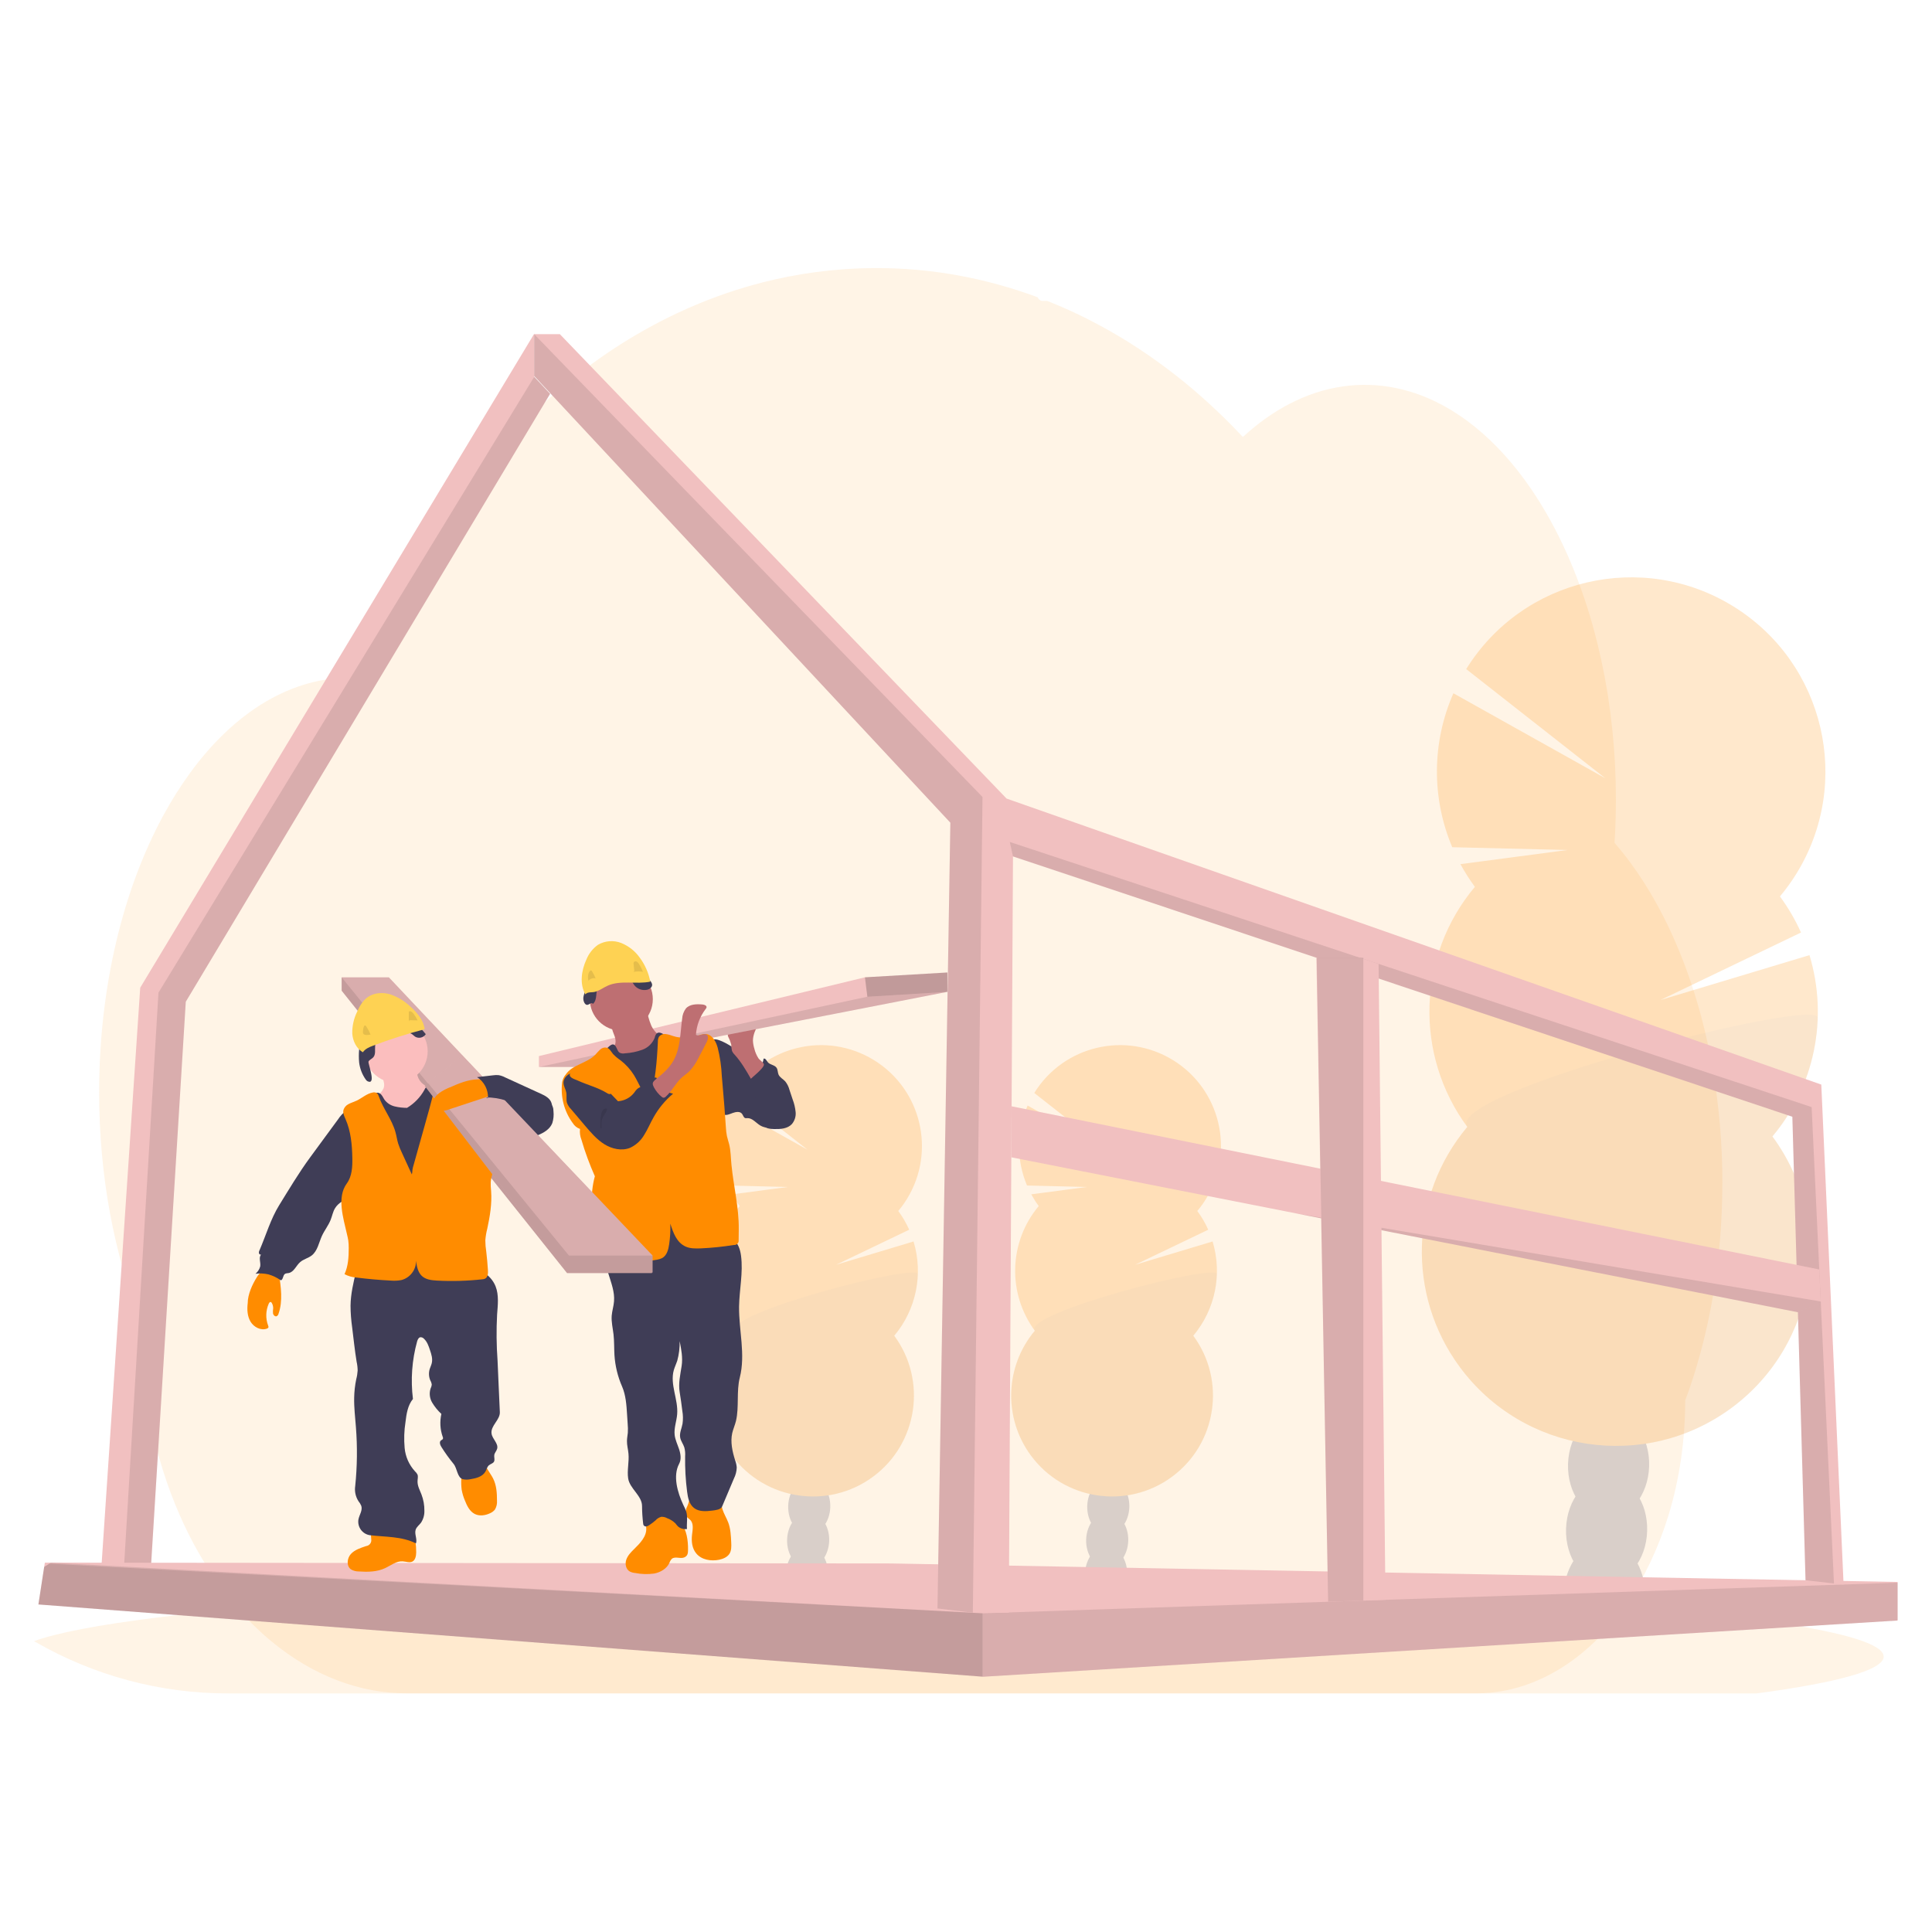 <?xml version="1.0" encoding="UTF-8"?>
<svg id="Layer_1" data-name="Layer 1" xmlns="http://www.w3.org/2000/svg" width="500" height="500" viewBox="0 0 500 500">
  <defs>
    <style>
      .cls-1 {
        fill: #3f3d56;
      }

      .cls-1, .cls-2, .cls-3, .cls-4, .cls-5, .cls-6, .cls-7, .cls-8, .cls-9 {
        stroke-width: 0px;
      }

      .cls-2 {
        fill: #be6f72;
      }

      .cls-3 {
        fill: #fbbebe;
      }

      .cls-4, .cls-9 {
        fill: #ff8c00;
      }

      .cls-5 {
        fill: #fed253;
      }

      .cls-6 {
        fill: #f1c0c0;
      }

      .cls-7, .cls-8 {
        fill: #000;
      }

      .cls-7, .cls-8, .cls-9 {
        isolation: isolate;
      }

      .cls-7, .cls-9 {
        opacity: .1;
      }

      .cls-8, .cls-10 {
        opacity: .2;
      }
    </style>
  </defs>
  <path class="cls-9" d="M445.74,306.29c0,9.99-.84,19.95-2.52,29.66-.56,3.27-1.23,6.47-1.98,9.61-.92,3.86-1.98,7.66-3.18,11.37-.6,1.88-1.25,3.71-1.93,5.5,0,10.25-1.46,20.39-4.34,29.78-5.2,16.85-14.46,30.48-26.1,38.39-7.28,4.96-15.24,7.57-23.3,7.64H105.42c-12.32.04-24.43-4.59-35.1-13.4l-.17-.13c-1.52-1.26-3-2.61-4.45-4.03-3.25-3.2-6.3-6.79-9.12-10.73-3.81-5.33-7.18-11.28-10.02-17.73-6.67-15.13-10.21-32.64-10.2-50.52-6.76-16.93-10.7-37.21-10.7-59,0-27.49,6.27-52.58,16.55-71.56,2.14-3.96,4.5-7.7,7.03-11.17,2.5-3.43,5.19-6.57,8.03-9.4,2.28-2.26,4.66-4.3,7.14-6.11,1.03-.75,2.07-1.45,3.11-2.11.92-.58,1.86-1.13,2.81-1.64,1.14-.61,2.28-1.18,3.45-1.7,1.17-.51,2.31-.97,3.44-1.35,1.66-.58,3.36-1.05,5.08-1.41,1.42-.3,2.86-.51,4.28-.66,1.14-.12,2.28-.19,3.43-.21h.62c1.26,0,2.53.07,3.79.2.13-.38.28-.76.41-1.13.5-1.36,1.02-2.72,1.54-4.04v-.04c.09-.24.18-.46.27-.69.42-1.09.86-2.15,1.3-3.22.21-.51.42-.99.62-1.46.05-.12.09-.24.15-.35.22-.51.43-1.02.65-1.53,1.1-2.51,2.24-4.98,3.44-7.4l.31-.62c.19-.38.36-.74.56-1.12.49-.98,1-1.97,1.51-2.94.36-.69.71-1.38,1.1-2.04.93-1.7,1.88-3.39,2.86-5.09s1.99-3.37,3.03-5.03c.14-.23.29-.45.43-.68l1.52-2.37h0c.08-.11.14-.22.21-.32h0c.18-.28.36-.56.55-.83.82-1.24,1.65-2.45,2.5-3.66,4.28-6.09,8.84-11.77,13.66-16.99.19-.22.39-.42.57-.62.91-.97,1.83-1.94,2.75-2.89,5.06-5.19,10.35-9.89,15.84-14.1.38-.31.76-.6,1.16-.89,4.92-3.72,9.98-7.04,15.15-9.96,2.82-1.59,5.7-3.09,8.61-4.46,1.94-.91,3.87-1.77,5.84-2.58,3.07-1.26,6.17-2.39,9.28-3.4,9.17-2.94,18.51-4.75,27.9-5.43,2.86-.21,5.74-.32,8.66-.32,14.07-.03,28.1,2.51,41.72,7.54.29.62.77.98,1.29.96h1.2c.52.21,1.04.41,1.56.62,2.91,1.2,5.77,2.5,8.6,3.91l.71.37c6.97,3.54,13.76,7.8,20.3,12.73,5.9,4.44,11.57,9.45,17,14.99.83.86,1.66,1.72,2.47,2.59.99-.9,1.99-1.76,3-2.59,3.93-3.19,8.1-5.73,12.44-7.57,9.06-3.83,18.66-4.37,27.9-1.56,11.86,3.59,22.59,12.5,31.26,25.17,3.53,5.19,6.67,10.88,9.38,17,.2.43.4.88.58,1.32,2.32,5.42,4.32,11.1,5.97,16.99.06.22.12.42.18.63,1.52,5.52,2.75,11.2,3.68,16.98.04.3.09.58.14.88.86,5.59,1.45,11.28,1.76,16.99,0,.21,0,.42.03.62.15,2.95.23,5.94.23,8.96,0,2.7-.06,5.38-.18,8.03,0,.29-.03.59-.05.89-.03.77-.08,1.53-.13,2.3,2.73,3.13,5.28,6.57,7.63,10.27,1.04,1.62,2.05,3.3,3.01,5.04,2.96,5.3,5.56,10.99,7.78,16.99,6.03,16.26,9.5,35.37,9.5,55.84h0Z"/>
  <path class="cls-9" d="M487.5,428.72c0,3.48-11.98,6.74-32.89,9.54H59.16c-17.59.04-34.89-4.59-50.11-13.4l-.24-.13c6.01-2.19,16.85-4.23,31.61-6.08h0l.66-.08c6.62-.81,14.01-1.58,22.11-2.3.21,0,.42-.03.61-.06h0c6.41-.57,13.24-1.11,20.48-1.6.23,0,.45-.04.68-.05,2.79-.2,5.64-.39,8.55-.57h0l1.12-.07c21.16-1.31,45.2-2.36,71.28-3.05h.03c3.66-.1,7.34-.19,11.08-.27,4.15-.1,8.35-.19,12.6-.26,3.24-.07,6.53-.12,9.82-.18h.08c14.86-.23,30.22-.34,45.92-.34,38.83,0,75.53.71,108.05,1.98h.09c5,.2,9.91.41,14.7.62l4.07.2c5.4.26,10.66.53,15.78.83h0c60.23,3.43,99.36,8.99,99.36,15.27h0Z"/>
  <g class="cls-10">
    <path class="cls-1" d="M291.7,407.48c-.02.55-.08,1.1-.19,1.63-3.55-.56-7.11-1.08-10.69-1.53v-.43c.03-1.52.47-3.01,1.27-4.32,1.05-1.66,2.64-2.7,4.4-2.64s3.28,1.2,4.22,2.91c.71,1.34,1.06,2.86.99,4.39Z"/>
    <ellipse class="cls-1" cx="286.54" cy="398.6" rx="7.14" ry="5.45" transform="translate(-120.91 672.41) rotate(-88.19)"/>
    <ellipse class="cls-1" cx="286.82" cy="389.89" rx="7.14" ry="5.45" transform="translate(-111.93 664.25) rotate(-88.19)"/>
    <ellipse class="cls-1" cx="287.1" cy="381.17" rx="7.14" ry="5.45" transform="translate(-102.94 656.08) rotate(-88.19)"/>
    <ellipse class="cls-1" cx="287.37" cy="372.46" rx="7.14" ry="5.45" transform="translate(-93.98 647.92) rotate(-88.19)"/>
    <path class="cls-4" d="M268.83,312.14c-.72-.97-1.36-2-1.94-3.05l14.39-1.9-15.49-.38c-2.8-6.62-2.74-14.11.16-20.69l20.43,11.43-18.71-14.69c7.58-12.26,23.67-16.06,35.94-8.48,12.26,7.58,16.06,23.67,8.48,35.94-.67,1.09-1.41,2.11-2.23,3.08,1.12,1.51,2.07,3.13,2.83,4.85l-18.89,9.06,20.02-6.02c2.56,8.45.68,17.63-5,24.39,8.56,11.61,6.08,27.96-5.52,36.51-11.61,8.56-27.96,6.08-36.51-5.52-7.16-9.7-6.73-23.05,1.02-32.28-7.15-9.7-6.73-23.04,1.02-32.27h.02-.02Z"/>
    <path class="cls-7" d="M314.93,329.75c-.18,5.86-2.33,11.48-6.11,15.96,8.56,11.61,6.08,27.96-5.52,36.51-11.61,8.56-27.96,6.08-36.51-5.52-7.16-9.7-6.73-23.05,1.02-32.28-3.34-4.55,47.22-17.59,47.13-14.67h0Z"/>
  </g>
  <g class="cls-10">
    <path class="cls-1" d="M214.3,407.48c-.02.55-.08,1.1-.19,1.63-3.55-.56-7.11-1.08-10.69-1.53v-.43c.03-1.52.47-3.01,1.27-4.32,1.05-1.66,2.64-2.7,4.4-2.64s3.28,1.2,4.22,2.91c.71,1.34,1.06,2.86.99,4.39h0Z"/>
    <ellipse class="cls-1" cx="209.15" cy="398.61" rx="7.14" ry="5.45" transform="translate(-195.87 595.06) rotate(-88.19)"/>
    <ellipse class="cls-1" cx="209.43" cy="389.89" rx="7.14" ry="5.45" transform="translate(-186.88 586.9) rotate(-88.19)"/>
    <ellipse class="cls-1" cx="209.7" cy="381.17" rx="7.14" ry="5.45" transform="translate(-177.9 578.72) rotate(-88.19)"/>
    <ellipse class="cls-1" cx="209.97" cy="372.45" rx="7.14" ry="5.45" transform="translate(-168.93 570.55) rotate(-88.19)"/>
    <path class="cls-4" d="M191.44,312.14c-.72-.97-1.36-2-1.94-3.05l14.39-1.9-15.49-.38c-2.8-6.62-2.74-14.11.16-20.69l20.43,11.43-18.71-14.69c7.58-12.26,23.67-16.06,35.94-8.48,12.26,7.58,16.06,23.67,8.48,35.94-.67,1.09-1.41,2.11-2.23,3.08,1.12,1.51,2.07,3.13,2.83,4.85l-18.89,9.06,20.02-6.02c2.56,8.45.68,17.63-5,24.39,8.56,11.61,6.08,27.96-5.52,36.51-11.61,8.56-27.96,6.08-36.51-5.52-7.16-9.7-6.73-23.05,1.02-32.28-7.15-9.7-6.73-23.04,1.02-32.27h.02-.02Z"/>
    <path class="cls-7" d="M237.54,329.75c-.18,5.86-2.33,11.48-6.11,15.96,8.56,11.61,6.08,27.96-5.52,36.51s-27.96,6.08-36.51-5.52c-7.16-9.7-6.73-23.05,1.02-32.28-3.34-4.55,47.22-17.59,47.13-14.67h0Z"/>
  </g>
  <g class="cls-10">
    <path class="cls-1" d="M425.71,413.04c-.04,1.04-.17,2.08-.38,3.09-6.82-1.09-13.7-2.07-20.62-2.93v-.84c.07-2.95.91-5.81,2.45-8.31,2.04-3.19,5.09-5.2,8.47-5.09s6.32,2.29,8.14,5.6c1.38,2.6,2.05,5.52,1.92,8.47h0Z"/>
    <ellipse class="cls-1" cx="415.78" cy="395.95" rx="13.74" ry="10.5" transform="translate(6.9 799.01) rotate(-88.19)"/>
    <ellipse class="cls-1" cx="416.3" cy="379.17" rx="13.74" ry="10.5" transform="translate(24.17 783.28) rotate(-88.19)"/>
    <ellipse class="cls-1" cx="416.84" cy="362.39" rx="13.74" ry="10.5" transform="translate(41.46 767.58) rotate(-88.19)"/>
    <ellipse class="cls-1" cx="416.78" cy="344.87" rx="13.75" ry="10.5" transform="translate(59.56 751.11) rotate(-88.28)"/>
    <path class="cls-4" d="M381.69,229.51c-1.37-1.87-2.62-3.83-3.73-5.87l27.7-3.66-29.82-.72c-5.39-12.76-5.28-27.17.3-39.84l39.33,22-36.02-28.26c14.65-23.58,45.64-30.82,69.22-16.18,23.58,14.65,30.82,45.64,16.18,69.22-1.26,2.03-2.67,3.96-4.2,5.8,2.14,2.91,3.97,6.04,5.45,9.34l-36.36,17.46,38.55-11.61c4.93,16.26,1.33,33.91-9.59,46.92,16.46,22.34,11.7,53.81-10.64,70.29-22.34,16.46-53.81,11.7-70.29-10.64-13.77-18.68-12.96-44.35,1.96-62.12-13.76-18.68-12.95-44.34,1.96-62.12h0Z"/>
    <path class="cls-7" d="M470.44,263.4c-.34,11.27-4.46,22.09-11.71,30.73,16.46,22.34,11.7,53.81-10.64,70.29-22.34,16.46-53.81,11.7-70.29-10.64-13.77-18.68-12.96-44.35,1.96-62.12-6.48-8.77,90.86-33.87,90.68-28.23h0Z"/>
  </g>
  <polygon class="cls-6" points="25.68 413.94 31.02 413.93 38.55 413.93 48.08 259.25 142.37 101.91 138.26 97.51 138.26 86.36 36.29 255.61 25.68 413.94"/>
  <polygon class="cls-7" points="31.59 413.93 38.55 413.93 48.08 259.25 142.37 101.91 138.26 97.51 41.01 256.9 31.59 413.93"/>
  <polygon class="cls-6" points="9.94 415.23 254.27 433.92 254.47 433.94 490.93 419.4 491.1 419.39 491.1 409.41 230.56 404.62 13.19 404.41 11.61 404.41 11.43 405.53 9.94 415.23"/>
  <polygon class="cls-7" points="9.94 415.23 254.27 433.92 254.47 433.94 490.93 419.4 491.1 419.21 491.1 409.61 490.9 409.61 254.27 417.52 13.19 404.41 13.16 404.41 12.74 404.69 11.43 405.53 9.94 415.23"/>
  <polygon class="cls-7" points="9.94 415.23 254.27 433.92 254.27 417.52 12.74 404.69 11.43 405.53 9.94 415.23"/>
  <polygon class="cls-6" points="138.24 97.3 245.95 212.91 242.62 416.27 251.77 417.37 251.93 417.39 261.08 417.39 262.16 221.64 463.86 289.01 467.27 408.97 474.63 409.8 477.12 410.08 471.35 280.69 260.5 206.67 144.89 86.48 138.24 86.48 138.24 97.3"/>
  <polygon class="cls-7" points="261.33 217.9 262.16 221.64 463.86 289.01 467.27 408.97 474.63 409.8 468.85 286.51 261.33 217.9"/>
  <polygon class="cls-7" points="138.24 97.3 245.95 212.91 242.62 416.27 251.77 417.37 254.27 206.26 138.24 86.48 138.24 97.3"/>
  <polygon class="cls-6" points="261.73 299.51 335.7 314.08 335.73 314.09 465.3 339.61 471.23 337.23 471.21 336.82 470.83 328.54 261.81 286.31 261.73 299.51"/>
  <polygon class="cls-7" points="335.73 314.09 465.3 339.61 471.23 337.23 471.21 336.82 335.73 314.09"/>
  <polygon class="cls-6" points="340.68 247.86 342.69 358.03 343.72 414.53 352.83 414.23 358.56 414.03 356.78 249.46 352.83 248.15 351.97 247.86 340.68 247.86"/>
  <polygon class="cls-7" points="340.77 247.84 340.77 247.86 342.69 358.03 343.72 414.53 352.83 414.23 352.83 247.84 340.77 247.84"/>
  <path class="cls-1" d="M198.01,276c.53.29,1.05.62,1.53.99.57.5,1.09,1.06,1.53,1.68,2.18,2.83,4.2,6.11,3.98,9.68,0,1.05-.4,2.06-1.14,2.8-.9.77-2.19.8-3.38.8-1.28,0-2.63,0-3.75-.66s-2.04-1.95-3.35-1.92c-.19.03-.38.03-.56,0-.45-.15-.54-.74-.84-1.12-.51-.68-1.58-.51-2.38-.22s-1.69.74-2.47.4c-.45-.24-.83-.61-1.08-1.08-1.89-3.05-2.29-6.73-2.65-10.28-.22-2.15-1.89-9.52,2.72-7.85,2.04.73,3.94,2.2,5.79,3.27l6.03,3.49v.02Z"/>
  <path class="cls-1" d="M193.45,276.73c.85.61,2,.56,2.8-.11.76-.68,1.25-1.62,1.36-2.64.51-.16.77.51,1.1.92.57.69,1.73.68,2.25,1.42.37.51.28,1.22.53,1.79.33.74,1.15,1.13,1.71,1.73.53.65.91,1.42,1.12,2.23l.83,2.5c.4,1.04.65,2.13.76,3.24.11,1.12-.25,2.24-.97,3.1-1.12,1.21-2.95,1.33-4.59,1.29-.54,0-1.09-.05-1.61-.19-1.44-.44-2.36-1.9-2.75-3.36s-.35-2.99-.56-4.49c-.24-1.47-.67-2.91-1.27-4.27-.44-1.06-1.68-2.64-1.66-3.77.37,0,.63.34.94.57h0Z"/>
  <path class="cls-2" d="M195.28,271.57c-.24-.72-.38-1.47-.42-2.23,0-1.53.7-2.96,1.4-4.33l-5.82.79c-.7.1-1.48.24-1.89.82-.31.59-.31,1.29,0,1.88.3.58.52,1.19.69,1.82,0,.55.08,1.1.19,1.63.18.4.43.75.75,1.06,1.66,1.85,2.92,4.02,4.15,6.17-.04-.06,3.51-2.81,3.37-3.71-.08-.51-1.11-1.12-1.43-1.61-.45-.71-.79-1.48-1-2.29h0Z"/>
  <polygon class="cls-6" points="245.18 251.68 245.18 256.69 159.3 273.44 154.84 276.14 139.47 276.14 139.47 273.31 223.85 252.93 245.18 251.68"/>
  <polygon class="cls-7" points="245.18 256.69 159.3 273.44 154.84 276.14 139.47 276.14 224.47 257.95 245.18 256.69"/>
  <path class="cls-4" d="M176.22,394.05c-1.97-2.38-5.33-3.1-8.09-1.72-.29.14-.54.34-.74.58-.51.71-.19,1.7-.14,2.58.12,2.14-1.59,3.89-3.13,5.4-.82.8-1.66,1.66-2.04,2.76s-.1,2.48.9,3.05c.43.22.91.35,1.39.39,1.63.32,3.3.37,4.94.14,1.62-.31,3.22-1.24,3.92-2.73.14-.41.36-.78.65-1.09.9-.71,2.27.12,3.29-.39.84-.42.88-1.08.89-1.94.03-2.39-.33-5.1-1.85-7.04h0Z"/>
  <path class="cls-4" d="M188.45,393.96c.62,1.65.71,3.45.79,5.21.05,1.02.08,2.11-.47,2.96s-1.62,1.31-2.65,1.53c-2.12.43-4.59.03-5.95-1.66-1.05-1.28-1.26-3.05-1.08-4.72.16-1.37.51-2.97-.47-3.94-.26-.26-.58-.44-.82-.72-.51-.62-.42-1.56-.15-2.32.36-.73.62-1.5.8-2.29.04-.38,6.9.27,7.52.57.86.42.73,1.13.99,1.99.37,1.2,1.06,2.26,1.49,3.41h0Z"/>
  <path class="cls-1" d="M189.7,320.81c1.34.87,1.87,2.58,2.08,4.17.57,4.36-.43,8.76-.51,13.14-.07,6.16,1.71,12.42.19,18.38-.91,3.57-.14,7.64-.99,11.24-.26,1.07-.72,2.08-.97,3.14-.51,2.31.03,4.74.74,7.01.23.61.38,1.25.43,1.9-.03,1-.29,1.98-.74,2.88l-3.05,7.22c-.35.81-1.69.94-2.55,1.05-1.62.2-3.43.33-4.71-.67s-1.6-2.69-1.8-4.25c-.39-3.01-.55-6.05-.51-9.08.06-.79,0-1.59-.21-2.36-.28-.87-.9-1.62-1.07-2.55-.22-1.2.4-2.36.61-3.57.16-1.1.14-2.21-.05-3.3-.2-1.63-.42-3.26-.69-4.88-.37-2.26.16-4.5.51-6.77.33-2.13-.09-4.31-.51-6.42.04,1.72-.18,3.44-.63,5.09-.27.81-.65,1.58-.89,2.41-1.05,3.71,1.19,7.59.87,11.42-.15,1.79-.85,3.57-.65,5.33.14,1.29.74,2.48,1.15,3.72s.62,2.64,0,3.79c-1.65,3.12-.42,7.38,1.07,10.58.3.57.56,1.16.78,1.76.43,1.44.07,2.99.19,4.51-.86.14-1.75-.12-2.39-.72-.23-.24-.41-.51-.62-.75-.61-.58-1.33-1.04-2.12-1.32-.46-.26-1-.39-1.53-.36-.56.16-1.07.46-1.45.9-.5.44-1.04.85-1.6,1.22-.24.19-.51.31-.81.37-.31.05-.6-.11-.75-.39-.03-.09-.05-.18-.06-.27-.19-1.54-.29-3.08-.3-4.63,0-2.66-3.19-4.5-3.59-7.13-.32-2.12.28-4.29.08-6.42-.1-1.1-.41-2.18-.39-3.28,0-.71.16-1.41.22-2.11.05-.78.04-1.57-.04-2.36l-.16-2.46c-.15-2.43-.32-4.91-1.27-7.13-1.14-2.59-1.81-5.37-1.99-8.18-.1-1.78-.04-3.57-.24-5.35-.19-1.61-.59-3.22-.47-4.83.1-1.26.51-2.46.6-3.72.2-2.41-.72-4.75-1.43-7.06s-1.25-4.86-.31-7.09c.14-.37.36-.69.65-.95.37-.24.77-.4,1.21-.44,8.74-1.84,17.69-2.4,26.58-1.7,1.45.08,2.86.52,4.1,1.27h0Z"/>
  <circle class="cls-2" cx="160.8" cy="258.58" r="8.15"/>
  <path class="cls-2" d="M159.22,268.77c.12.46.12.96,0,1.42-.13.33-.31.63-.53.9-.79,1.02-1.66,1.97-2.61,2.84.48,1.08,1.35,1.94,2.44,2.41,1.08.45,2.2.78,3.37.96.57.15,1.18.2,1.77.12.54-.14,1.07-.38,1.53-.69l4.54-2.72c.68-.37,1.31-.83,1.89-1.36.83-.85,1.3-2,1.31-3.19.02-.22-.04-.42-.16-.6-.18-.15-.4-.25-.62-.26-1.59-.36-2.86-1.64-3.57-3.11-.64-1.5-1.06-3.09-1.24-4.72l-4.83,2.55c-.72.39-1.43.76-2.17,1.1-.47.22-1.43.4-1.77.82-.64.8.5,2.57.67,3.53l-.02.02Z"/>
  <path class="cls-1" d="M156.1,272.44c-.69.56-1.23,1.29-1.56,2.11-.32,1.02,0,2.1.29,3.1,1.33,4.3,2.36,8.69,3.05,13.13.42,3.05.58,6.16.79,9.25.42,6.31,1.05,16.36,1.88,22.62,3.05.14,6.04-.75,9.06-1.08,5.66-.6,11.49.77,17.04-.51-1.34-5.31-2.69-14.38-4.03-19.69-.59-2.1-1.01-4.23-1.24-6.39-.12-1.55-.05-3.11-.03-4.67.05-3.05-.12-6.11-.29-9.16-.2-3.57-.39-7.13-1.24-10.61-.06-.44-.27-.86-.59-1.17-.51-.38-1.17-.24-1.78-.16-1.86.24-3.74-.21-5.29-1.26-.67-.45-1.57-1.02-2.2-.51-.27.31-.44.68-.51,1.09-.56,1.45-1.72,2.6-3.19,3.14-1.45.52-2.97.84-4.51.93-.47.1-.96.05-1.4-.16-.72-.44-.77-2.04-1.69-2.14-.8-.09-2.06,1.63-2.59,2.14h.03Z"/>
  <path class="cls-4" d="M168.15,284.87c-1.88-1.8-2.71-4.41-4.07-6.62-.93-1.49-2.12-2.8-3.52-3.87-.7-.46-1.34-1.01-1.92-1.62-.48-.59-.85-1.39-1.58-1.62-.61-.14-1.26.04-1.72.47-.44.42-.87.88-1.27,1.35-2.15,2.23-5.95,2.55-7.66,5.13-.46.54-.77,1.21-.91,1.91-.49,3.77.48,7.57,2.72,10.64.43.71,1.1,1.26,1.89,1.53-.11.95.02,1.91.37,2.8.94,3.22,2.11,6.37,3.47,9.45-.33,1.2-.55,2.42-.68,3.66-.36,3.11-.03,6.27-.37,9.39-.28,2.55-1.02,5.03-1.05,7.58,0,.41.04.89.39,1.1.19.1.4.14.6.13l6.27.19c3.64.11,7.3.22,10.89-.45.47-.07.94-.22,1.37-.43,1.22-.68,1.61-2.2,1.81-3.57.26-1.76.36-3.55.3-5.33.76,2.4,1.66,4.88,3.95,5.92,1.22.55,2.6.51,3.92.47,2.87-.13,5.72-.42,8.55-.88.61.08,1.18-.37,1.26-.98,0-.11,0-.22,0-.33l.03-2.78c.06-5.64-1.34-11.04-1.89-16.66-.18-1.77-.16-3.57-.59-5.3-.18-.73-.43-1.44-.59-2.17-.14-.72-.22-1.44-.26-2.17l-.4-5.6c-.19-2.59-.45-5.09-.65-7.68-.11-2.52-.47-5.02-1.09-7.46-.44-1.53-1.36-3.26-2.95-3.45-.85-.1-1.68.28-2.48.53-1.99.62-4.12.61-6.11-.03-.61-.24-1.26-.42-1.91-.51-.67-.09-1.33.19-1.74.72-.2.4-.29.84-.27,1.28-.24,5.09-.68,10.33-2.09,15.27h-.02Z"/>
  <path class="cls-1" d="M159.96,285.02c-2.35-2.47-4.75-4.99-7.78-6.57-1.2-.62-2.55-1.09-3.86-.86s-2.55,1.38-2.48,2.72c.04.83.54,1.56.7,2.38.19.92-.08,1.9.21,2.78.23.58.57,1.12,1.02,1.56l3.61,4.27c1.53,1.78,3.05,3.59,5.02,4.82s4.51,1.81,6.67.93c1.53-.71,2.82-1.89,3.66-3.36.9-1.42,1.53-2.98,2.37-4.46,1.3-2.35,3.03-4.45,5.09-6.18-1.06-.28-2.39-.66-3.05-1.53-.19-.28-.36-.57-.48-.88l-.82-1.78c-.56-.03-1.12.18-1.53.57-.36.41-.73.79-1.14,1.16-.72.54-1.69.69-2.34,1.3-.26.27-.48.55-.68.86-1,1.31-2.51,2.12-4.15,2.24l-.02.02Z"/>
  <path class="cls-2" d="M174.35,274.38c1.77-3.22,1.69-7.09,2.19-10.73.06-.97.4-1.89.97-2.66,1.02-1.15,2.82-1.17,4.36-1.02.45.05,1.02.27.99.72-.04.16-.12.32-.23.43-1.49,1.93-2.36,4.25-2.52,6.68.8.55,2.04-.58,2.81,0,.51.42.28,1.27-.03,1.89-.71,1.41-1.44,2.82-2.19,4.22-.6,1.23-1.38,2.36-2.32,3.36-.64.62-1.4,1.11-2.07,1.72-1.53,1.43-2.45,3.45-4.03,4.84-.13.15-.32.24-.51.26-.2,0-.39-.1-.53-.24-.79-.64-1.44-1.43-1.93-2.32-.6-1.11-.51-1.43.43-2.22,1.77-1.4,3.5-2.91,4.61-4.92h0Z"/>
  <path class="cls-4" d="M157,282.84c.31.19.68.41,1.02.25.14-.08.26-.2.35-.33.58-.78,1.07-1.62,1.44-2.52.07-.13.1-.27.11-.41,0-.33-.29-.56-.56-.75-1.44-.92-3-1.66-4.63-2.2-1.34-.51-2.75-.95-4.17-.82-1.09.07-2.09.58-2.79,1.41-1.02,1.3.69,1.71,1.76,2.18,2.47,1.13,5.15,1.78,7.48,3.19h0Z"/>
  <path class="cls-7" d="M155.4,291.5c-.04.24.05.47.22.64.15-.72-.05-1.48.11-2.21.23-1.1,1.28-1.92,1.38-3.02-1.95-.39-1.69,3.41-1.7,4.6h0Z"/>
  <polygon class="cls-8" points="245.18 251.68 245.18 256.69 224.47 257.95 223.85 252.93 245.18 251.68"/>
  <path class="cls-1" d="M153.45,259.79c1.29-1.06.54-3.26,1.42-4.67.51-.77,1.37-1.19,2.21-1.53,1.02-.47,2.11-.78,3.23-.9,1.14-.11,2.26.31,3.05,1.13.33.38.55.83.87,1.23.78.93,2.02,1.35,3.21,1.11.68-.15,1.38-.66,1.33-1.36-.08-.42-.29-.8-.61-1.09l-1.45-1.61c-1.65-1.83-3.49-3.78-5.92-4.24-1.69-.32-3.42.13-5.05.68-.65.22-1.39.54-1.58,1.22-.12.45.06.96-.05,1.42-.21.92-1.39,1.24-1.94,2.01s-.39,1.69-.54,2.55c-.16.86-.61,1.69-.67,2.58-.04.53.24,1.53.83,1.72s1.27-.86,1.65-.22h0Z"/>
  <path class="cls-5" d="M168.29,254.05c-.42-2.24-1.35-4.36-2.71-6.19-1.21-1.72-2.88-3.04-4.82-3.82-1.97-.77-4.18-.59-6,.47-1.33.95-2.37,2.26-2.99,3.79-1.31,2.84-1.81,6.32-.28,9.04.61-.74,1.66-.41,2.59-.68,1.16-.33,2.14-1.11,3.25-1.59,3.33-1.47,7.41-.28,10.97-1.02h0Z"/>
  <path class="cls-7" d="M152.26,253.89c-.12-.92-.2-1.98.45-2.63.07-.08.17-.13.27-.12.09.03.17.1.21.19.38.59.69,1.23.96,1.88-.78-.18-1.58.14-2.04.79"/>
  <path class="cls-7" d="M164.16,251.31l-.19-1.82c-.03-.15-.02-.31.04-.44.16-.25.48-.34.74-.21.25.14.45.35.59.59.42.65.77,1.34,1.05,2.08-.82-.16-1.66-.15-2.48.03"/>
  <polygon class="cls-7" points="168.72 325.09 168.72 329.24 165.21 329.47 146.75 329.47 146.75 325.09 168.72 325.09"/>
  <polygon class="cls-6" points="168.72 325.09 168.72 329.47 146.75 329.47 88.42 256.39 88.42 252.94 100.65 252.94 168.72 325.09"/>
  <polygon class="cls-7" points="168.72 325.09 168.72 329.47 146.75 329.47 88.42 256.39 88.42 252.94 100.65 252.94 168.72 325.09"/>
  <polygon class="cls-7" points="168.72 325.09 168.72 329.47 146.75 329.47 88.42 256.39 88.42 252.94 147.07 325.09 168.72 325.09"/>
  <path class="cls-4" d="M96.07,398.33c.16.83-.4,1.63-1.23,1.78-.04,0-.07,0-.11.02-1.41.47-2.92.95-3.92,2.04s-1.21,3.09,0,3.97c.61.37,1.32.56,2.04.55,2.3.16,4.71.13,6.8-.85,1.49-.69,2.91-1.88,4.56-1.77.85.05,1.76.44,2.52.06s.97-1.46.98-2.37c.02-1.88-.27-3.76-.84-5.54-.08-.25-3.31-.43-3.71-.51l-3.92-.51c-.74-.1-2.35-.65-2.94-.04s-.23,2.42-.23,3.15v.03Z"/>
  <path class="cls-4" d="M119.5,385.62c.17.92.43,1.81.8,2.67.54,1.38,1.25,2.86,2.58,3.53,1.22.6,2.7.39,3.93-.19.51-.22.97-.55,1.3-.99.4-.69.57-1.49.51-2.28,0-1.97-.12-4-1.02-5.76-.77-1.53-2.12-2.84-2.14-4.54l-4.63.9c-.25.02-.48.12-.68.27-.15.16-.25.35-.3.55-.49,1.91-.61,3.89-.36,5.84h0Z"/>
  <path class="cls-4" d="M64.11,337.25c-.2,1.64-.11,3.4.74,4.81s2.66,2.35,4.22,1.79c.16-.04.3-.15.39-.29.04-.17.02-.36-.07-.51-.69-1.84-.63-3.86.16-5.66.1-.24.32-.51.56-.42.1.05.18.13.23.24.25.42.37.91.36,1.4-.07.44-.09.9-.04,1.35.1.43.56.85.97.66.24-.15.41-.39.46-.65,1.14-3.28.62-6.88.1-10.31.02-.3-.21-.55-.51-.57h-.1c-2.4-.24-3.72-.81-5.09,1.42-1.19,1.89-2.38,4.48-2.38,6.74h0Z"/>
  <path class="cls-1" d="M92.19,328.89c-.71,2.96-1.43,5.96-1.47,9,0,1.9.16,3.79.42,5.66l.53,4.41c.19,1.48.37,2.96.62,4.44.17.76.26,1.53.27,2.3-.05.76-.17,1.52-.37,2.26-.32,1.56-.5,3.14-.53,4.73-.06,2.55.26,5.09.45,7.64.4,5.07.34,10.17-.18,15.24-.21,1.36.09,2.76.83,3.92.31.37.55.77.74,1.22.39,1.17-.51,2.33-.74,3.53-.31,1.95,1.02,3.77,2.96,4.07,4.07.48,8.26.27,11.93,2.12.39-1.13-.45-2.41-.07-3.57.25-.71.92-1.18,1.37-1.78.61-.92.92-2.01.88-3.1.02-1.44-.24-2.87-.75-4.21-.43-1.12-1.06-2.22-1.02-3.43,0-.59.21-1.22-.03-1.76-.17-.32-.39-.59-.65-.82-1.52-1.67-2.46-3.79-2.66-6.04-.2-2.23-.13-4.48.22-6.69.25-2.11.58-4.33,1.93-5.98-.62-4.99-.26-10.05,1.08-14.89.13-.44.35-.97.8-1.08.37-.04.73.11.98.39.8.75,1.19,1.83,1.53,2.88.39,1.13.77,2.32.47,3.48-.12.51-.37.96-.51,1.44-.31.98-.26,2.05.15,2.98.2.35.33.73.37,1.13-.05.34-.15.67-.31.98-.39,1.22-.23,2.54.42,3.64.65,1.08,1.45,2.07,2.38,2.92-.44,1.96-.33,3.99.33,5.89.1.17.12.38.07.56-.09.2-.33.27-.51.41-.51.42-.2,1.21.15,1.75.94,1.49,1.97,2.93,3.09,4.29,1.02,1.22.93,3.57,2.44,4,.64.14,1.29.14,1.94,0,1.49-.23,3.16-.66,3.9-1.99.3-.54.42-1.21.89-1.61s1.08-.47,1.33-.97-.03-1.13.06-1.7.58-1.02.74-1.61c.38-1.37-1.23-2.5-1.44-3.91-.32-2.04,2.25-3.57,2.14-5.6-.23-4.43-.37-8.86-.59-13.29-.29-3.96-.33-7.95-.12-11.91.18-2.47.51-5.06-.4-7.35-1.3-3.24-4.9-5.06-8.38-5.41s-6.95.47-10.4,1.02c-5.72.88-11.53,1.01-17.28.37l-.02.04Z"/>
  <circle class="cls-3" cx="102.53" cy="272.08" r="8.15"/>
  <path class="cls-3" d="M99.21,281.75c-.56,1.32-1.89,2.15-3.32,2.11-.3,1.23.42,2.45,1.23,3.42,3.42,3.98,8.74,5.8,13.88,4.76.99-.18,1.92-.56,2.74-1.14,1.1-.92,1.84-2.2,2.09-3.62.24-1.4.3-2.84.2-4.25.03-.28-.05-.56-.23-.78-.21-.16-.45-.24-.71-.24-1.72-.15-3.52-.22-5.03-1.07s-2.59-2.76-1.86-4.32c-.12.25-3.09.37-3.48.42-1.23.18-2.45.37-3.68.59-.58.03-1.17.14-1.73.33-.74.39-.46.2-.29.89.26,1.06.64,1.82.21,2.92v-.02Z"/>
  <path class="cls-1" d="M105.41,286.71c-1.1,0-2.19-.11-3.26-.37-1.08-.26-2.04-.89-2.68-1.79-.38-.57-.62-1.28-1.23-1.61-.98-.51-2.11.36-2.89,1.14-.71.78-1.54,1.44-2.45,1.98-1.09.57-2.36.78-3.39,1.45-.8.6-1.49,1.35-2.04,2.2l-7.21,9.82c-2.9,3.95-5.42,8.19-8,12.36-2.23,3.61-3.41,7.77-5.09,11.66-.14.24-.19.51-.16.78.06.27.39.47.6.33-.76.75-.09,2.04-.27,3.09-.2.74-.62,1.4-1.22,1.9,1.12-.15,2.26-.09,3.36.16,1.14.33,2.21.84,3.17,1.53.61-.1.56-1.2,1.02-1.6.28-.24.68-.21,1.05-.28,1.36-.27,1.9-1.9,2.95-2.82.87-.77,2.11-1.02,3.02-1.74,1.49-1.18,1.82-3.27,2.6-5,.66-1.47,1.72-2.76,2.3-4.26.39-.98.56-2.04,1.11-2.94.87-1.45,2.51-2.23,4.07-2.93.99-.44,2.04-.9,3.1-.83-.06,2.37-.36,4.7.16,7.01.18.81.42,1.61.64,2.42.97,3.65,1.21,7.44,1.25,11.2,2.34-.53,4.72-.82,7.13-.86,1.89-.06,3.78.19,5.66.15,2.24-.04,4.46-.47,6.7-.62s4.59,0,6.56,1.02c-.16-3.23-.07-6.46.27-9.68l.54-5.06c.12-1.47.35-2.94.68-4.37.3-1.16.72-2.28,1.05-3.44,1.15-4.07.94-8.42.72-12.66-.11-2.18-.95-4.32-1.94-6.27-.36-.72-.76-1.41-1.23-2.08-2.43-3.34-6.39-5.21-10.52-4.94-.26,0-.51.06-.75.16-.42.28-.76.67-.96,1.15-1.06,1.9-2.58,3.48-4.44,4.61h-.02Z"/>
  <path class="cls-1" d="M95.35,274.77c.23-.51.85-.7,1.23-1.11.72-.77.4-2.02.51-3.05.19-1.53,1.45-2.81,2.91-3.35,1.48-.47,3.05-.57,4.59-.29.73.05,1.44.29,2.07.69.27.2.51.44.76.62.95.57,2.17.29,2.77-.64-1.8-2.16-3.79-4.46-6.54-5.13-.94-.19-1.9-.29-2.86-.27-1.26-.03-2.58-.05-3.75.43-1.59.65-2.72,2.16-3.29,3.79-.5,1.65-.77,3.37-.8,5.09-.11,1.16-.11,2.31,0,3.46.2,1.57.78,3.07,1.7,4.37.13.2.3.37.51.47,2.32,1.02.02-4.66.21-5.09h0Z"/>
  <path class="cls-5" d="M109.9,266.38c-.28-2.4-1.99-4.38-3.8-5.97-1.46-1.38-3.21-2.43-5.12-3.08-1.92-.56-4.13-.44-5.77.7-1.32.92-2.16,2.39-2.81,3.86-.85,1.74-1.27,3.67-1.23,5.6.13,1.93,1.07,3.87,2.74,4.84.6-.89,1.64-1.34,2.65-1.71,4.37-1.66,8.83-3.08,13.35-4.26h0Z"/>
  <path class="cls-7" d="M94.47,265.39c.16,0,.27.17.36.31.42.64.77,1.32,1.07,2.04-.59.13-1.62.27-1.92-.26-.16-.27.03-2.11.49-2.09Z"/>
  <path class="cls-7" d="M106.07,264.23c-.12.12-.27-.12-.27-.3v-1.98c0-.06,0-.11.04-.16.04-.05.1-.08.17-.08.42-.05.75.31,1.02.64.41.54.75,1.13,1.05,1.74l-2.15-.07"/>
  <path class="cls-1" d="M132.95,296.95c.46-.44.97-.86,1.49-1.23,1.41-.94,3.11-1.31,4.7-1.92s3.19-1.57,3.8-3.15c.31-.99.41-2.03.3-3.05,0-.43-.06-.86-.23-1.26-.2-.36-.47-.65-.8-.88-2.14-1.59-5.03-1.72-7.7-1.55-5.88.37-11.65,1.81-17.01,4.25-.29.09-.53.27-.71.51-.11.22-.15.46-.14.71-.1,1.5.1,3,.57,4.44.7,1.81,2.14,3.27,2.76,5.12.28.83.37,1.71.6,2.55.2.86.7,1.62,1.43,2.12,2.02,1.21,3.91-.42,5.31-1.66l5.61-4.99v-.02Z"/>
  <path class="cls-4" d="M106.61,304l-2.58-5.63c-.38-.78-.7-1.58-.98-2.41-.3-.98-.43-2-.71-2.98-.91-3.29-3.19-6.03-4.31-9.25-.07-.29-.22-.56-.42-.78-.33-.24-.74-.31-1.14-.21-1.56.27-2.78,1.45-4.2,2.12-.66.31-1.37.51-2.04.86-.67.32-1.17.91-1.36,1.62-.16.78.23,1.53.55,2.28,1.38,3.12,1.7,6.62,1.76,10.04.05,2.3-.07,4.77-1.43,6.62-2.61,3.57-.94,8.8.04,13.11.12.51.26,1.06.34,1.6.09.67.13,1.35.12,2.04,0,2.28-.13,4.64-1.09,6.72.95.5,1.99.8,3.05.87,2.95.38,5.93.64,8.9.79.93.09,1.88.04,2.8-.14,2.24-.6,3.79-2.66,3.77-4.99.16,1.41.46,2.95,1.48,3.92s2.52,1.13,3.9,1.21c3.92.21,7.86.1,11.76-.33.25,0,.49-.07.72-.17.75-.38.79-1.41.73-2.25-.11-1.56-.23-3.12-.42-4.67-.16-.99-.24-1.99-.25-2.99.08-1.03.25-2.06.51-3.05.68-3.17,1.23-6.42.99-9.68-.09-.79-.12-1.59-.1-2.39.13-1.8,1.08-3.51.9-5.3-.51-5.26-.92-10.64-2.39-15.71-.27-.91-.6-1.88-1.39-2.4-1.02-.68-2.45-.33-3.62-.76-.54-.26-1.07-.56-1.55-.92-1.06-.66-2.26-1.03-3.51-1.08-.94-.04-1.98.18-2.55.93-.26.42-.43.9-.51,1.39-.74,3.1-1.6,6.18-2.47,9.25l-.83,2.95-2.22,7.91c-.22.84-.07,1.1-.3,1.9l.03-.03Z"/>
  <polyline class="cls-6" points="119.63 273.16 168.88 324.93 168.88 329.32 146.91 329.32 109.9 281.01"/>
  <polyline class="cls-7" points="119.63 273.16 168.88 324.93 168.88 329.32 146.91 329.32 109.9 281.01"/>
  <polygon class="cls-7" points="110.69 280.33 110.85 280.39 147.23 324.93 168.88 324.93 168.88 329.32 146.91 329.32 109.9 281.01 110.69 280.33"/>
  <path class="cls-4" d="M116.36,281.42c-1.78.78-3.77,1.78-4.3,3.65-.11.33-.13.68-.07,1.02.27.82,1.01,1.38,1.87,1.43.84.02,1.67-.13,2.45-.44l10.52-3.47c.29-.09.61-.23.68-.51.02-.18-.02-.36-.1-.51-.33-.79-.64-2.42-1.32-2.97-.56-.44-1.67-.29-2.35-.28-2.61.02-5.06,1.08-7.37,2.1h0Z"/>
  <path class="cls-1" d="M125.73,284c1.77,0,3.53.27,5.22.81,1.69.55,3.19,1.57,4.32,2.95.33.39.56.84.68,1.33.1.51,1.76.81,1.39,1.16,1.12-.18.85.35,1.98.34s2.35-.3,3.03-1.21c.47-.74.68-1.62.59-2.49.02-.6-.1-1.21-.34-1.76-.51-1.07-1.68-1.64-2.76-2.13l-9.09-4.16c-.52-.28-1.1-.48-1.68-.59-.49-.05-.99-.04-1.48.04l-4.12.47c1.83,1.19,2.91,3.25,2.82,5.44"/>
</svg>
